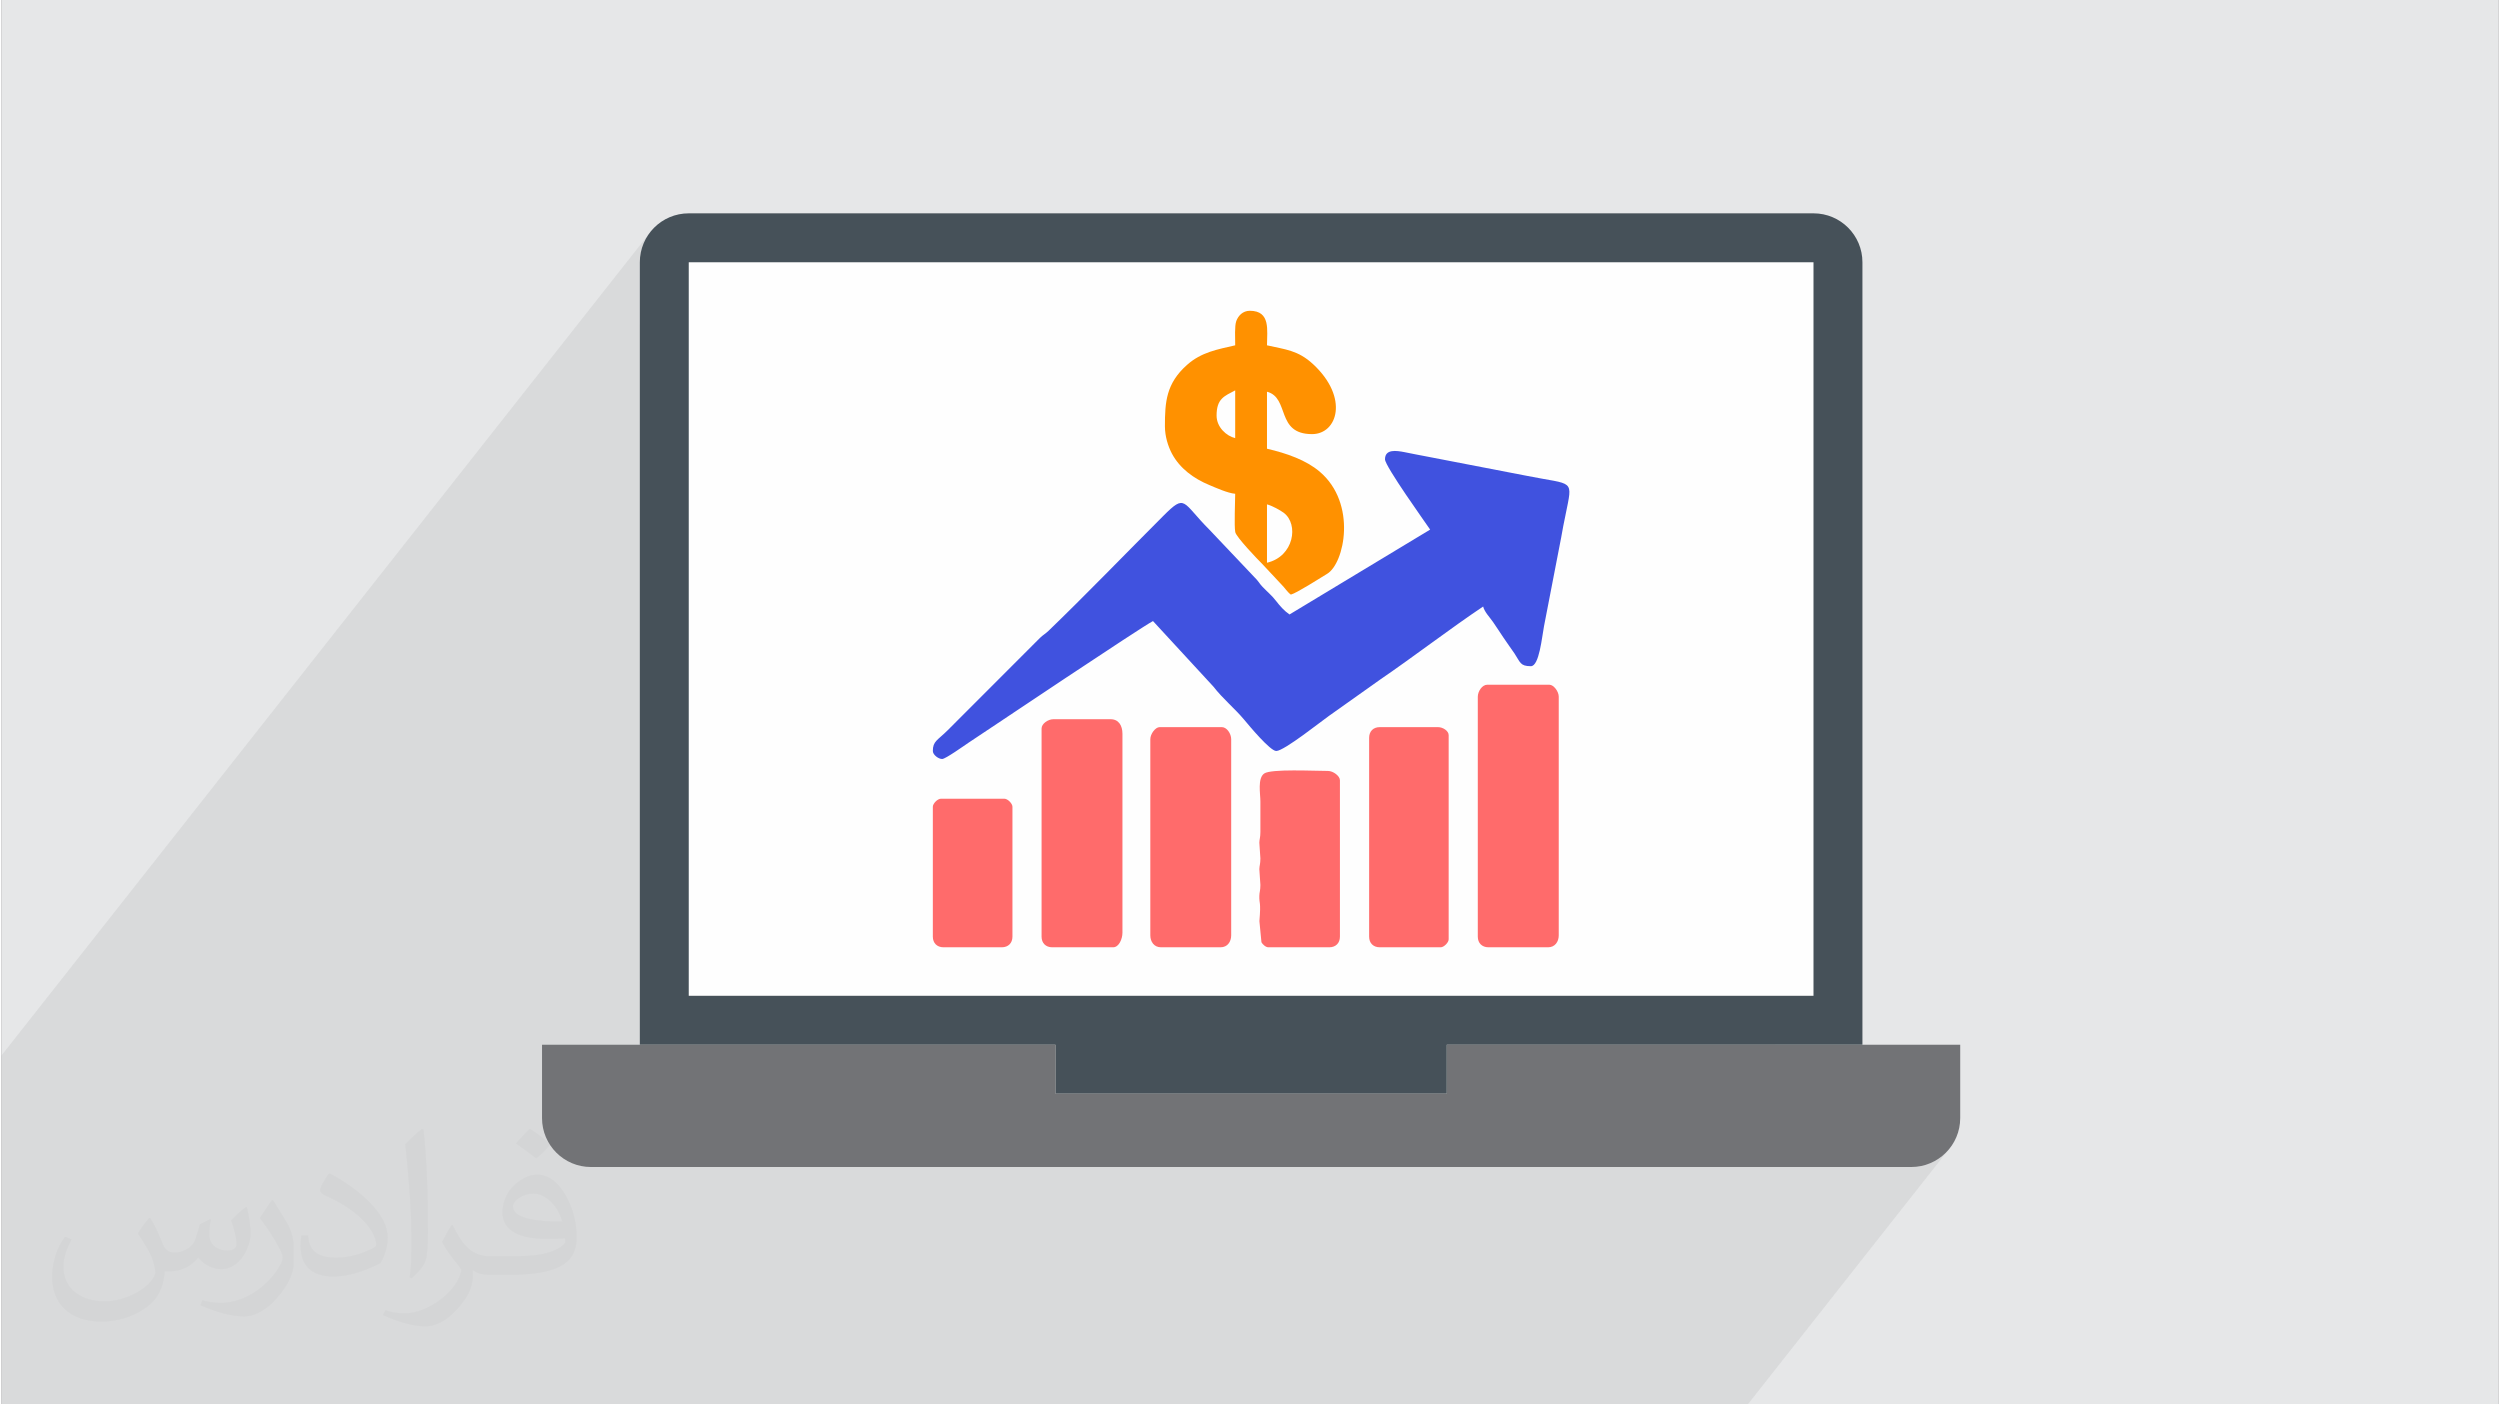 <?xml version="1.0" encoding="UTF-8"?>
<!DOCTYPE svg PUBLIC "-//W3C//DTD SVG 1.0//EN" "http://www.w3.org/TR/2001/REC-SVG-20010904/DTD/svg10.dtd">
<!-- Creator: CorelDRAW 2017 -->
<svg xmlns="http://www.w3.org/2000/svg" xml:space="preserve" width="356px" height="200px" version="1.0" style="shape-rendering:geometricPrecision; text-rendering:geometricPrecision; image-rendering:optimizeQuality; fill-rule:evenodd; clip-rule:evenodd"
viewBox="0 0 35568 20007"
 xmlns:xlink="http://www.w3.org/1999/xlink">
 <rect x="0" y="0" width="35568" height="20007" fill="#808080" stroke="none"/>
 <defs>
  <style type="text/css">
   <![CDATA[
    .fil6 {fill:#4052DF}
    .fil0 {fill:#E6E7E8}
    .fil8 {fill:#FF6B6B}
    .fil7 {fill:#FF9100}
    .fil5 {fill:#FEFEFE;fill-rule:nonzero}
    .fil4 {fill:#727376;fill-rule:nonzero}
    .fil3 {fill:#465159;fill-rule:nonzero}
    .fil1 {fill:#373435;fill-opacity:0.031}
    .fil2 {fill:#373435;fill-opacity:0.078}
   ]]>
  </style>
 </defs>
 <g id="Layer_x0020_1">
  <g id="_1991877348384">
   <path class="fil0" d="M0 0l35568 0 0 20007 -35568 0 0 -20007z"/>
   <path class="fil1" d="M2116 17350c67,103 111,202 155,311 31,64 48,183 197,183 44,0 107,-14 163,-45 63,-33 111,-82 135,-159l61 -201 145 -72 10 10c-19,76 -24,148 -24,206 0,169 145,233 262,233 68,0 128,-33 128,-95 0,-81 -34,-216 -78,-338 68,-68 136,-136 214,-191l11 6c34,144 53,286 53,381 0,92 -41,195 -75,263 -69,132 -193,237 -343,237 -114,0 -240,-57 -327,-163l-5 0c-83,101 -209,194 -412,194l-62 0c-10,134 -39,229 -82,312 -122,237 -480,404 -817,404 -469,0 -704,-272 -704,-631 0,-223 72,-431 184,-577l92 37c-70,134 -116,261 -116,385 0,338 274,498 590,498 293,0 657,-187 722,-403 -24,-237 -114,-348 -250,-565 42,-72 95,-144 160,-220l13 0 0 0 0 0 0 0 0 0 0 0zm5409 -1271c99,61 196,135 290,220 -53,74 -118,142 -201,201 -94,-76 -189,-142 -286,-212 66,-74 131,-146 197,-209zm51 924c-160,0 -291,105 -291,182 0,167 320,219 702,217 -48,-195 -215,-399 -411,-399zm-359 893c208,0 390,-6 528,-41 155,-39 286,-118 286,-171 0,-15 0,-31 -5,-46 -87,9 -186,9 -274,9 -281,0 -496,-64 -581,-223 -22,-43 -36,-93 -36,-148 0,-152 65,-302 181,-405 97,-84 204,-138 313,-138 196,0 354,159 462,407 60,136 101,292 101,490 0,132 -36,243 -118,326 -152,148 -433,204 -864,204l-197 0 0 0 -51 0c-105,0 -183,-19 -243,-66l-10 0c2,24 5,49 5,72 0,97 -32,219 -97,318 -192,286 -400,410 -579,410 -182,0 -404,-70 -605,-161l36 -70c66,27 155,45 279,45 324,0 750,-313 803,-616 -12,-25 -33,-58 -65,-93 -94,-113 -155,-208 -211,-307 49,-95 92,-171 134,-239l16 -2c139,282 265,445 545,445l43 0 0 0 204 0 0 0 0 0 0 0 0 0 0 0zm-1405 299c24,-130 26,-276 26,-412l0 -202c0,-376 -48,-924 -87,-1280 69,-75 163,-161 238,-219l21 6c51,449 64,971 64,1449 0,126 -5,250 -17,340 -8,114 -73,200 -214,332l-31 -14 0 0 0 0 0 0 0 0 0 0zm-1445 -596c7,177 94,317 396,317 189,0 349,-49 526,-133 31,-15 48,-33 48,-50 0,-111 -84,-257 -228,-391 -138,-126 -322,-236 -493,-310 -58,-25 -77,-52 -77,-76 0,-52 68,-159 122,-235l20 -2c196,103 416,255 579,426 148,156 240,314 240,487 0,128 -39,250 -102,361 -216,109 -446,191 -674,191 -275,0 -464,-129 -464,-434 0,-33 0,-85 12,-151l95 0 0 0 0 0 0 0 0 0 0 0zm-500 -501l172 277c63,103 121,214 121,391l0 227c0,183 -117,378 -306,571 -147,132 -278,188 -398,188 -180,0 -386,-56 -623,-159l26 -70c76,21 163,37 270,37 341,-2 689,-251 849,-555 19,-35 27,-68 27,-91 0,-35 -20,-74 -34,-109 -87,-165 -184,-315 -291,-453 56,-88 111,-173 172,-256l15 2 0 0 0 0 0 0 0 0 0 0z"/>
   <path class="fil2" d="M12988 20007l-76 0 -124 0 -31 0 -266 0 -32 0 -155 0 -72 0 -28 0 -58 0 -47 0 -104 0 -45 0 -43 0 -106 0 -192 0 -86 0 -19 0 -6 0 -116 0 -205 0 -16 0 -64 0 -123 0 -77 0 -75 0 -76 0 -44 0 -175 0 -517 0 -177 0 -256 0 -14 0 -6 0 -284 0 -70 0 -10 0 -78 0 -19 0 -37 0 -38 0 -127 0 -45 0 -142 0 -191 0 -232 0 -30 0 -240 0 -82 0 -11 0 -140 0 -7 0 -167 0 -258 0 -123 0 -24 0 -318 0 -161 0 -67 0 -101 0 -20 0 -191 0 -156 0 -36 0 -60 0 -95 0 -67 0 -65 0 -136 0 -47 0 -94 0 -162 0 -17 0 -214 0 -142 0 -570 0 -823 0 -3660 0 0 -3850 0 -884 0 -239 9211 -11688 -64 119 -41 131 -14 140 0 884 697 -884 16022 0 0 10449 -549 697 1246 0 -1373 1742 2070 0 140 -15 131 -40 118 -64 103 -85 85 -103 -2908 3690 -336 0 -2069 0 -1246 0 -4127 0 -126 0 -73 0 -350 0 -500 0 -270 0 -365 0 -45 0 -868 0 -271 0 -370 0 -77 0 -258 0 -27 0 -377 0 -36 0 -50 0 -45 0z"/>
   <g>
    <path class="fil3" d="M15013 14882l0 697 5574 0 0 -697 5921 0 0 -11146c0,-385 -312,-697 -697,-697l-16022 0c-385,0 -697,312 -697,697l0 11146 5921 0z"/>
    <path class="fil4" d="M20587 14882l0 697 -5574 0 0 -697 -7314 0 0 1045c0,385 312,697 697,697l18809 0c384,0 696,-312 696,-697l0 -1045 -7314 0z"/>
    <path class="fil5" d="M9789 14185l16022 0 0 -10449 -16022 0 0 10449z"/>
    <path class="fil6" d="M19707 6543c0,99 580,907 643,1001l-2003 1209c-72,-48 -136,-120 -189,-189 -58,-77 -124,-130 -194,-203 -42,-44 -46,-60 -84,-104l-671 -708c-398,-398 -336,-524 -661,-199 -526,526 -1115,1136 -1633,1635 -49,47 -75,56 -124,103l-1312 1313c-147,147 -213,155 -213,297 0,54 79,114 133,114 47,0 317,-193 374,-231 386,-257 2441,-1634 2629,-1734l861 934c131,170 300,307 437,470 78,94 372,447 458,447 112,0 660,-438 748,-498l730 -518c472,-322 1003,-730 1469,-1042 21,80 92,150 140,219 56,81 96,144 151,226 56,85 100,141 155,223 84,126 80,182 234,182 120,0 157,-415 187,-569l245 -1266c19,-116 39,-207 61,-317 106,-528 128,-423 -557,-561l-1393 -269c-127,-23 -220,-43 -348,-68 -107,-20 -273,-48 -273,103z"/>
    <path class="fil7" d="M18026 8016l0 -831c67,16 186,81 239,120 217,164 145,622 -239,711zm-718 -2096c0,-242 110,-277 265,-359l0 680c-121,-28 -265,-153 -265,-321zm265 -1001c-254,59 -481,97 -685,278 -299,265 -316,530 -316,874 0,147 46,289 100,391 114,213 312,356 534,448 93,39 262,115 367,124 0,120 -16,451 1,546 13,70 322,392 381,450l274 293c52,51 89,114 137,147 77,-18 423,-239 517,-296 247,-148 429,-1002 -107,-1456 -192,-163 -468,-261 -750,-326l0 -812c327,87 122,604 642,604 361,0 530,-518 15,-996 -216,-201 -401,-210 -657,-269 0,-213 55,-492 -245,-492 -99,0 -165,70 -193,148 -25,72 -15,238 -15,344z"/>
    <path class="fil8" d="M21029 9924l0 3419c0,91 60,151 152,151l850 0c97,0 151,-79 151,-170l0 -3400c0,-74 -72,-170 -133,-170l-887 0c-69,0 -133,92 -133,170z"/>
    <path class="fil8" d="M14815 10377l0 2966c0,91 60,151 151,151l869 0c81,0 132,-117 132,-208l0 -2833c0,-118 -54,-208 -170,-208l-812 0c-78,0 -170,64 -170,132z"/>
    <path class="fil8" d="M16364 10529l0 2795c0,91 54,170 151,170l850 0c98,0 151,-79 151,-170l0 -2795c0,-78 -63,-171 -132,-171l-888 0c-60,0 -132,97 -132,171z"/>
    <path class="fil8" d="M19481 10510l0 2833c0,91 59,151 151,151l869 0c45,0 113,-68 113,-113l0 -2909c0,-61 -82,-114 -151,-114l-831 0c-92,0 -151,60 -151,152z"/>
    <path class="fil8" d="M17932 11416l0 435c0,79 -14,105 -15,153l15 224c0,80 -14,105 -15,153l15 225c0,80 -14,105 -15,153 -4,127 26,65 1,362l29 301c14,28 60,72 98,72l869 0c91,0 151,-60 151,-151l0 -2229c0,-60 -96,-132 -170,-132 -197,0 -809,-32 -908,36 -98,68 -55,288 -55,398z"/>
    <path class="fil8" d="M13266 11492l0 1851c0,91 60,151 151,151l832 0c91,0 151,-60 151,-151l0 -1851c0,-46 -68,-114 -114,-114l-906 0c-46,0 -114,68 -114,114z"/>
   </g>
  </g>
 </g>
</svg>
